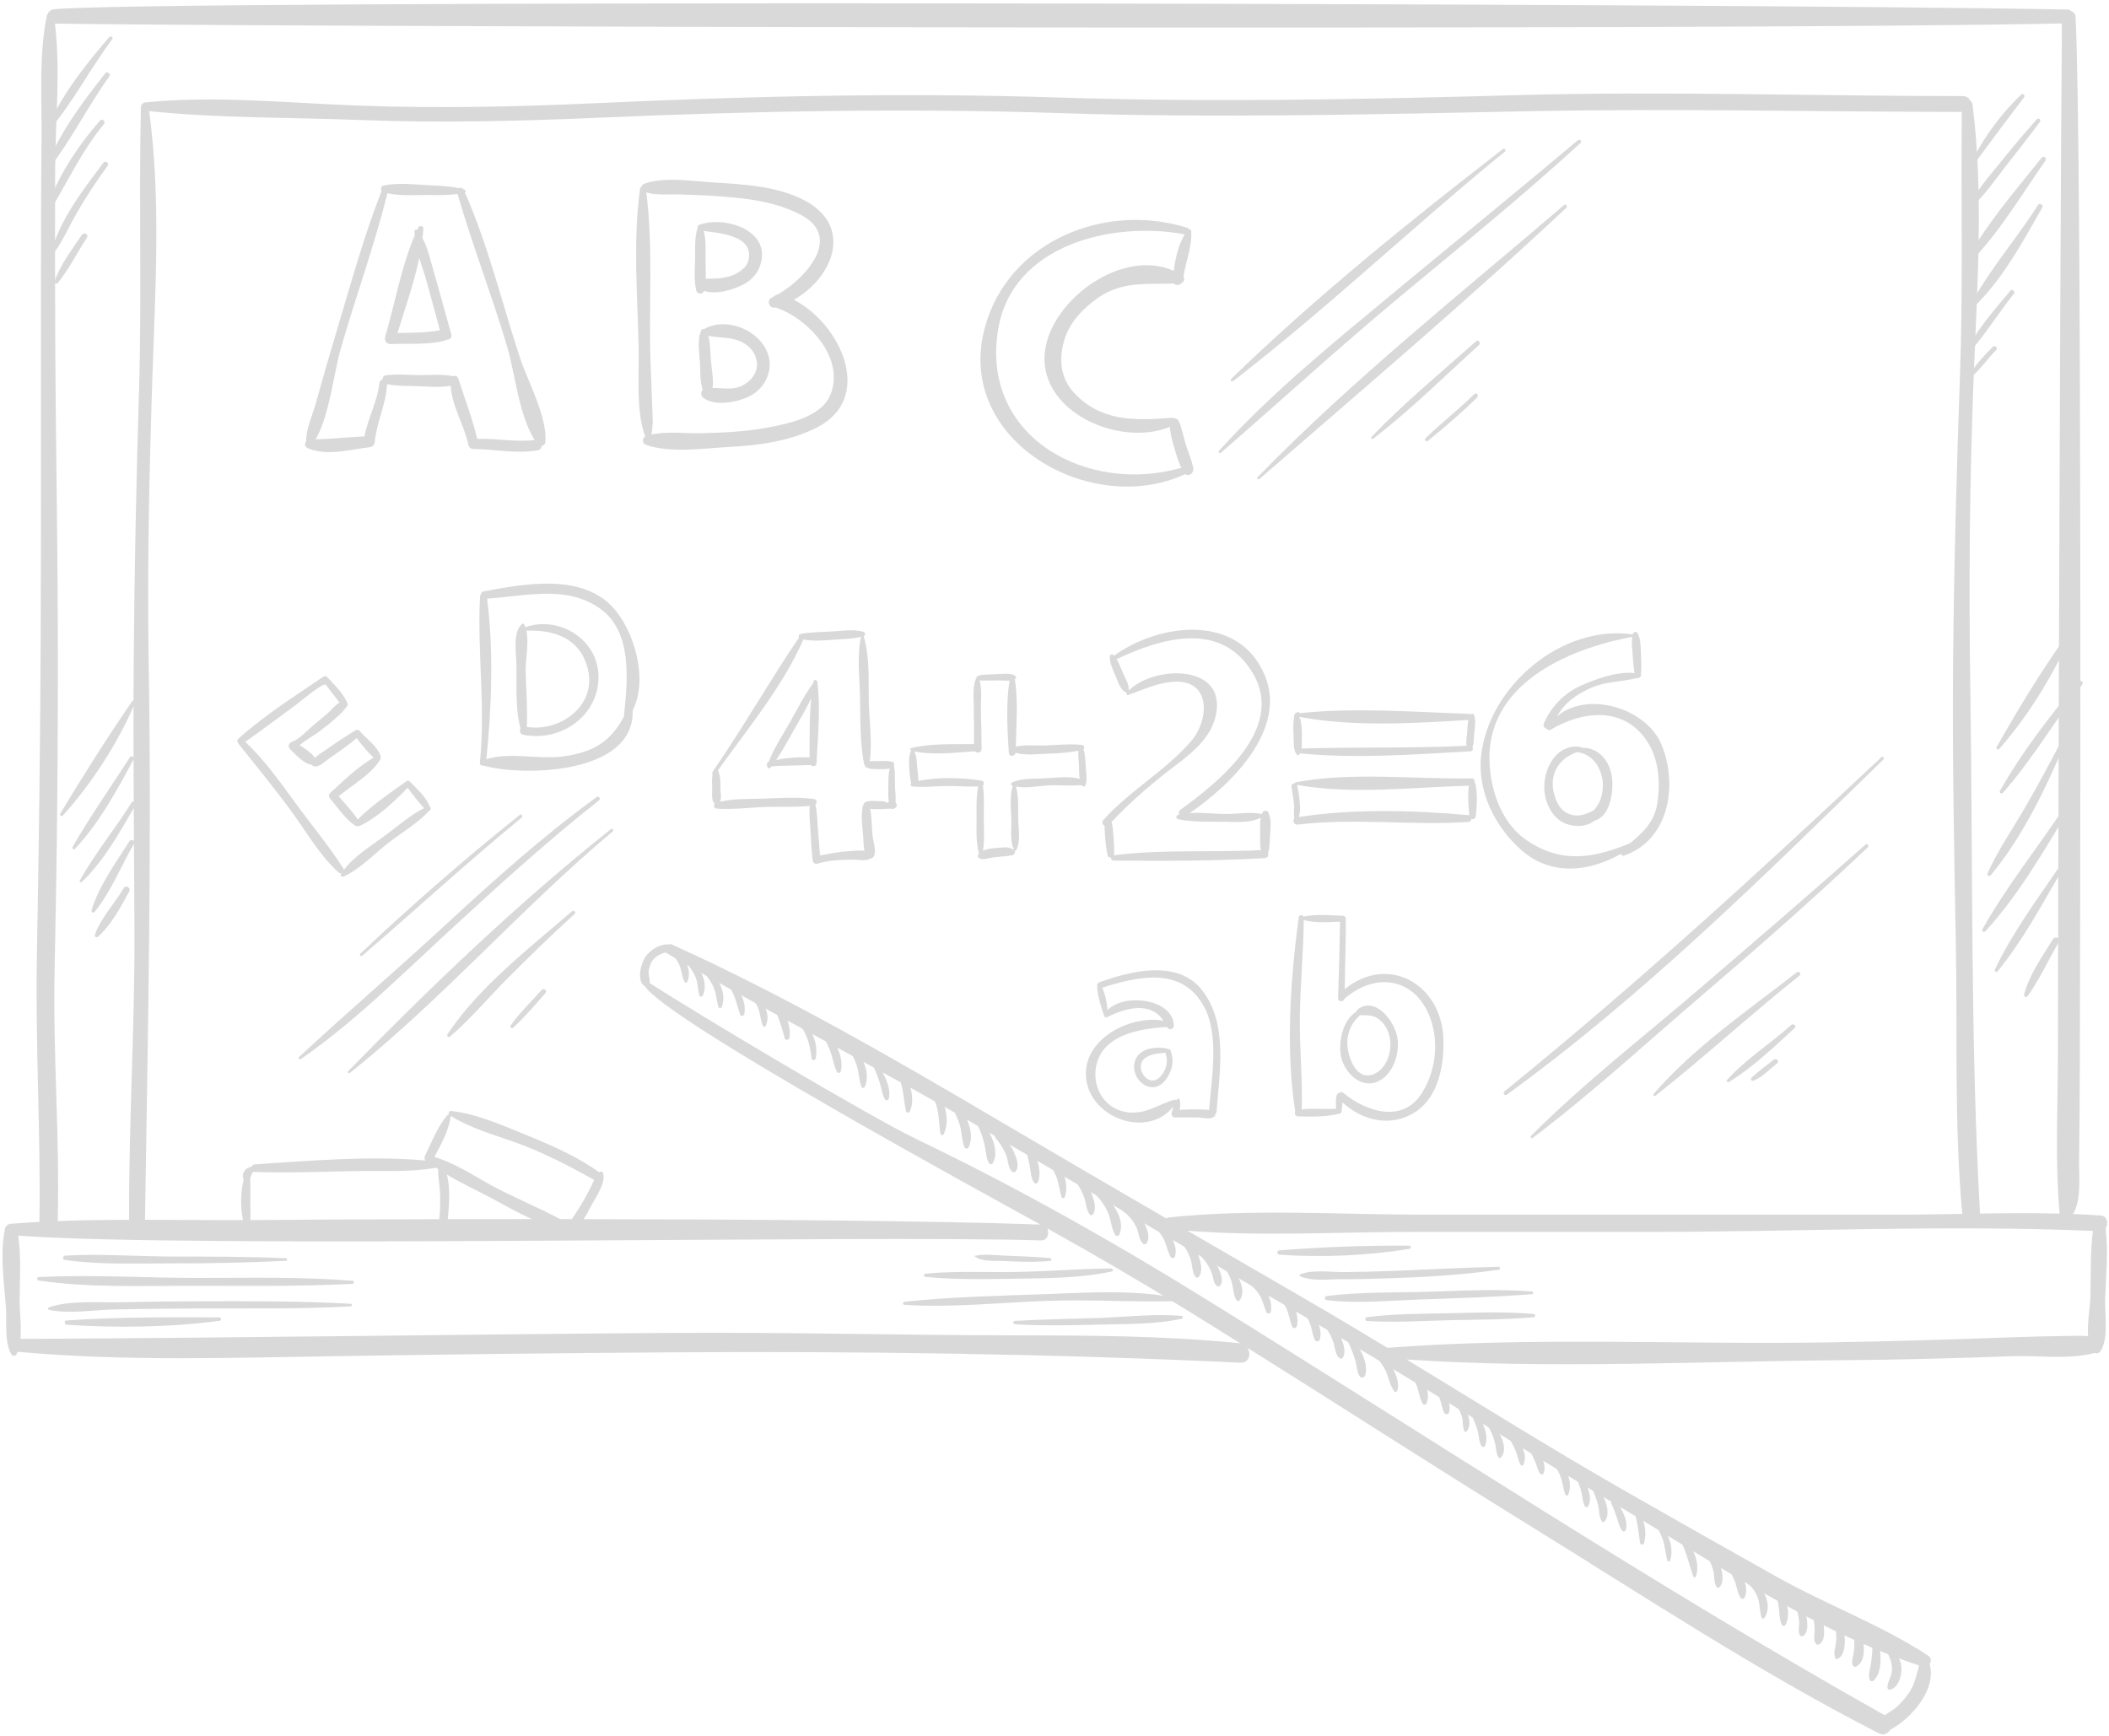 <?xml version="1.0" encoding="UTF-8" standalone="no"?><svg xmlns="http://www.w3.org/2000/svg" xmlns:xlink="http://www.w3.org/1999/xlink" fill="#000000" height="209.1" preserveAspectRatio="xMidYMid meet" version="1" viewBox="-0.3 -0.4 254.0 209.1" width="254" zoomAndPan="magnify"><g fill="#d9d9d9" id="change1_1"><path d="M253.294,147.548c0.361-0.527,0.211-1.486-0.553-1.541c-1.117-0.083-2.239-0.139-3.361-0.185 c1.028-1.808,0.688-4.454,0.715-6.42c0.059-3.897,0.076-7.794,0.091-11.691 c0.047-12.09,0.273-110.781-0.513-126.105c-0.019-0.327-0.227-0.536-0.483-0.632 c-0.128-0.133-0.302-0.224-0.547-0.228C206.687-0.062,15.326-0.411,6.183,0.725 c-0.374,0.047-0.612,0.27-0.726,0.535c-0.05,0.057-0.092,0.123-0.109,0.208C4.358,6.25,4.753,11.451,4.703,16.319 c-0.065,6.367-0.069,12.736-0.067,19.102c0.008,13.623,0.014,27.245-0.036,40.867 c-0.05,12.798-0.22,25.595-0.458,38.391c-0.199,10.709,0.469,21.396,0.309,32.092 c-1.096,0.06-2.19,0.128-3.284,0.217c-0.003,0-0.005,0.002-0.008,0.002c-0.356-0.031-0.762,0.188-0.846,0.57 c-0.657,3.036-0.104,6.572,0.107,9.63c0.112,1.605-0.204,4.056,0.623,5.497c0.128,0.226,0.495,0.3,0.639,0.041 c0.054-0.096,0.087-0.21,0.131-0.314c12.799,1.17,25.794,0.721,38.626,0.524c13.505-0.209,27.014-0.374,40.52-0.457 c22.706-0.144,45.426,0.179,68.108,1.247c1.1,0.052,1.34-1.089,0.856-1.799 c11.231,7.037,22.366,14.229,33.645,21.194c13.948,8.614,27.852,17.808,42.46,25.268 c0.539,0.274,1.06-0.014,1.343-0.46c2.523-1.355,5.586-4.812,4.725-7.914c0.207-0.31,0.218-0.741-0.174-1.001 c-5.598-3.681-12.301-6.167-18.177-9.462c-6.078-3.409-12.15-6.84-18.201-10.3 c-8.927-5.103-17.649-10.557-26.433-15.907c17.301,1.163,35.051,0.211,52.358,0.085 c6.841-0.051,13.659-0.227,20.486-0.485c3.17-0.122,6.911,0.445,10.021-0.397 c0.215,0.096,0.478,0.081,0.635-0.127c0.035-0.046,0.055-0.103,0.085-0.152c0.119-0.107,0.182-0.249,0.22-0.397 c0.684-1.586,0.266-4.194,0.316-5.743C253.323,153.353,253.636,150.35,253.294,147.548z M6.275,116.526 c0.291-13.479,0.427-26.955,0.392-40.438C6.633,63.696,6.39,51.306,6.347,38.915 C6.325,32.554,6.317,26.193,6.343,19.834c0.023-5.682,0.666-11.729-0.027-17.392 c19.28,0.351,200.547,0.876,241.71-0.016c-0.26,34.293-0.482,112.725-0.481,124.416 c0.001,6.21-0.35,12.499,0.189,18.672c-0.008,0.097,0.006,0.179,0.027,0.26c-3.194-0.086-6.396-0.055-9.598-0.005 c-1.168-20.941-0.845-42.142-1.163-63.117c-0.192-12.648-0.093-25.2,0.407-37.843 c0.423-10.764,1.211-21.866-0.138-32.588c-0.026-0.215-0.124-0.364-0.253-0.457 c-0.151-0.329-0.462-0.593-0.914-0.593c-17.883,0-35.708-0.608-53.602-0.115 c-18.471,0.513-36.856,0.89-55.333,0.288c-18.646-0.606-37.081-0.177-55.709,0.683 c-9.474,0.436-18.932,0.642-28.412,0.299c-8.553-0.31-17.357-1.252-25.893-0.387 c-0.189,0.019-0.31,0.135-0.374,0.276c-0.065,0.077-0.111,0.176-0.114,0.31 c-0.248,11.472,0.122,22.94-0.231,34.42c-0.333,10.818-0.549,21.607-0.63,32.43 c-0.081,10.808,0.046,21.617,0.09,32.426c0.046,11.538-0.697,23.059-0.647,34.593 c0,0.048,0.023,0.084,0.03,0.128c-2.879,0.007-5.756,0.037-8.626,0.15C6.919,136.638,6.057,126.578,6.275,116.526 z M77.357,118.394c0.006,0.004,0.013,0.004,0.019,0.006c2.785,4.222,41.242,25.16,47.628,28.694 c-12.804-0.469-35.127-0.626-55.018-0.655c0.44-0.618,0.786-1.407,1.039-1.846 c0.55-0.953,1.658-2.576,1.301-3.721c-0.051-0.163-0.263-0.216-0.395-0.123 c-0.022,0.016-0.036,0.033-0.057,0.046c-2.626-1.864-5.565-3.17-8.538-4.384 c-2.923-1.197-6.166-2.655-9.313-3.003c-0.23-0.023-0.368,0.245-0.25,0.419c-0.06,0.002-0.123,0.019-0.168,0.069 c-1.211,1.389-1.906,3.265-2.719,4.908c-0.107,0.216-0.059,0.422,0.056,0.575 c-6.646-0.613-13.987,0.034-20.542,0.463c-0.212,0.015-0.351,0.14-0.412,0.292 c-0.589,0.073-1.091,0.574-1.045,1.232c0.008,0.111,0.053,0.2,0.11,0.273 c-0.379,1.488-0.419,3.384-0.087,4.916c-3.932,0.013-7.88-0.033-11.826-0.041 c0.005-0.035,0.023-0.062,0.023-0.099c0.353-22.317,0.815-44.557,0.445-66.887 c-0.191-11.487,0.067-22.961,0.443-34.442c0.348-10.602,1.048-21.555-0.388-32.105 c8.411,0.877,17.024,0.746,25.472,1.073c9.518,0.37,19.014,0.141,28.526-0.271 c18.572-0.803,36.971-1.18,55.557-0.565c19.007,0.63,37.92,0.15,56.925-0.228 c17.291-0.345,34.543,0.081,51.829,0.087c-0.11,10.536,0.161,21.043-0.215,31.588 c-0.407,11.49-0.724,22.968-0.834,34.467c-0.107,11.5,0.128,23.021,0.337,34.522 c0.189,10.684-0.209,21.495,0.768,32.149c-2.603,0.046-5.204,0.096-7.796,0.096h-57.036 c-10.137,0-20.639-0.735-30.721,0.333c-0.119,0.014-0.221,0.062-0.31,0.122 c-6.762-3.928-13.519-7.867-20.258-11.843c-12.698-7.487-25.806-15.062-39.248-21.13 c-0.182-0.083-0.356-0.075-0.508-0.019c-1.034-0.082-2.165,0.695-2.714,1.478 C76.882,115.641,76.329,117.764,77.357,118.394z M53.509,141.064c1.842,1.099,3.837,2.013,5.693,3.016 c1.463,0.788,2.985,1.655,4.56,2.354c-3.525,0-6.933,0.004-10.137,0.009 C53.776,144.898,53.975,142.727,53.509,141.064z M58.922,142.39c-2.221-1.207-4.457-2.726-6.902-3.436 c0.806-1.551,1.754-3.193,1.955-4.92c0.003-0.019-0.008-0.031-0.011-0.047c2.624,1.676,5.93,2.462,8.827,3.589 c2.947,1.145,5.7,2.604,8.462,4.128c-0.008,0.019-0.015,0.035-0.023,0.056 c-0.334,0.797-0.756,1.555-1.175,2.311c-0.358,0.646-0.75,1.275-1.163,1.888c-0.125,0.185-0.243,0.33-0.328,0.479 c-0.472-0.001-0.944-0.003-1.413-0.003C64.473,144.992,61.601,143.846,58.922,142.39z M52.608,146.444 c-10.059,0.021-18.039,0.066-21.559,0.102c-0.398,0.003-0.795,0.003-1.191,0.007 c0.025-0.522,0.012-1.048-0.005-1.587c-0.037-1.13,0.067-2.266-0.037-3.388 c0.012-0.021,0.019-0.046,0.027-0.068h0.002c0.05-0.131,0.075-0.273,0.133-0.393 c0.061-0.134,0.144-0.267,0.24-0.393c0.048,0.019,0.098,0.032,0.161,0.036c4.148,0.13,8.307-0.042,12.455-0.113 c3.108-0.054,6.318,0.153,9.388-0.402c0.082,0.057,0.167,0.11,0.25,0.164c-0.038,0.812,0.136,1.675,0.199,2.475 c0.089,1.177,0.052,2.36-0.065,3.533C52.606,146.427,52.608,146.435,52.608,146.444z M149.009,161.389 c-9.172-0.93-18.539-0.946-27.75-0.957c-13.456-0.018-26.906-0.383-40.366-0.292 c-26.246,0.174-52.484,0.612-78.728,0.723c0.139-1.556-0.104-3.388-0.101-4.633 c0.011-2.519,0.212-5.269-0.181-7.803c21.207,1.56,102.346-0.1,123.221,0.574c0.75,0.025,0.998-0.876,0.727-1.445 c5.598,3.115,11.135,6.346,16.642,9.733c2.209,1.359,4.404,2.739,6.603,4.112 C149.051,161.399,149.032,161.392,149.009,161.389z M194.417,180.866c11.528,6.814,23.644,15.111,36.417,19.333 c-0.185,0.623-0.327,1.26-0.53,1.882c-0.405,1.246-1.304,2.33-2.261,3.194 c-0.276,0.249-0.866,0.565-1.35,0.924c-27.787-15.639-54.447-33.213-81.548-49.993 c-11.418-7.068-22.941-13.587-35.046-19.393c-5.818-2.793-26.796-15.327-32.154-18.81 c0.05-0.362-0.084-0.701-0.118-1.095c-0.042-0.473,0.095-0.934,0.302-1.351c0.248-0.505,0.723-0.867,1.226-1.083 c0.178-0.077,0.362-0.115,0.547-0.152c0.038,0.035,0.067,0.072,0.119,0.102 c12.837,7.435,26.101,14.118,38.899,21.64c12.825,7.536,25.665,15.02,38.532,22.484 C169.904,165.774,182.026,173.544,194.417,180.866z M251.461,155.903c-0.036,1.174-0.399,3.072-0.28,4.632 c-0.847-0.079-1.702-0.038-2.553-0.025c-2.171,0.029-4.342,0.081-6.513,0.159 c-7.479,0.271-14.949,0.505-22.438,0.62c-17.533,0.272-35.404-0.695-52.883,0.648 c-3.318-2.009-6.646-3.999-10.003-5.942c-4.695-2.72-9.389-5.44-14.08-8.162 c8.888,0.709,18.048,0.147,26.929,0.147h28.658c17.753,0,35.727-0.886,53.463-0.12 C251.423,150.498,251.54,153.28,251.461,155.903z" fill="inherit"/><path d="M62.336,42.726c-2.173-6.6-3.838-13.569-6.641-19.932c0.12-0.096,0.123-0.303-0.05-0.36 c-0.042-0.013-0.089-0.019-0.131-0.031c-0.126-0.194-0.374-0.226-0.565-0.139c-1.174-0.263-2.426-0.299-3.613-0.353 c-1.779-0.082-3.74-0.355-5.486,0.055c-0.264,0.061-0.328,0.422-0.189,0.63 c-2.17,5.509-3.738,11.31-5.446,16.975c-0.874,2.904-1.707,5.821-2.523,8.742 c-0.391,1.4-1.136,2.941-1.115,4.419c-0.203,0.248-0.216,0.661,0.131,0.818c2.293,1.037,5.179,0.19,7.564-0.095 c0.296-0.035,0.532-0.309,0.559-0.6c0.212-2.374,1.385-4.606,1.48-6.988c1.062,0.236,2.179,0.204,3.261,0.231 c1.414,0.035,2.987,0.211,4.414-0.03c0.105,2.397,1.652,4.807,2.13,7.126c0.051,0.253,0.283,0.481,0.553,0.483 c2.617,0.014,5.225,0.635,7.833,0.144c0.273-0.05,0.406-0.265,0.43-0.5c0.224-0.045,0.43-0.228,0.45-0.472 C65.64,49.831,63.247,45.493,62.336,42.726z M57.171,52.458c-0.572-2.447-1.518-4.877-2.272-7.259 c-0.102-0.318-0.403-0.392-0.634-0.282c-1.283-0.288-2.739-0.13-4.04-0.138 c-1.342-0.008-2.732-0.161-4.065,0.027c-0.27,0.038-0.403,0.275-0.403,0.514 c-0.181,0.047-0.343,0.189-0.369,0.427c-0.219,2.178-1.387,4.228-1.794,6.412 c-1.97,0.094-3.907,0.319-5.882,0.353c1.71-2.973,2.142-7.82,3.027-10.909c1.794-6.251,4.054-12.419,5.626-18.727 c1.358,0.312,2.837,0.218,4.213,0.215c1.373-0.001,2.839,0.058,4.225-0.125c1.792,6.168,4.132,12.185,5.97,18.358 c0.961,3.231,1.404,8.244,3.316,11.277C61.797,52.877,59.479,52.385,57.171,52.458z" fill="inherit"/><path d="M54.051,39.866c-0.721-2.554-1.404-5.116-2.143-7.664c-0.377-1.302-0.677-2.715-1.327-3.918 c0.043-0.388,0.089-0.775,0.109-1.16c0.019-0.337-0.487-0.402-0.619-0.127c-0.051,0.104-0.093,0.216-0.142,0.32 c-0.113-0.113-0.3-0.056-0.304,0.118c-0.007,0.181,0.007,0.361,0.016,0.541 c-1.628,3.815-2.388,8.205-3.539,12.154c-0.139,0.474,0.132,0.932,0.662,0.908 c2.166-0.094,4.39,0.139,6.506-0.415c0.082-0.022,0.149-0.061,0.212-0.103 C53.831,40.528,54.171,40.29,54.051,39.866z M50.19,30.689c0.292,0.948,0.638,1.889,0.892,2.797 c0.545,1.962,1.06,3.93,1.605,5.893c-1.69,0.315-3.396,0.291-5.108,0.333 C48.455,36.801,49.552,33.735,50.19,30.689z" fill="inherit"/><path d="M95.305,35.709c4.78-2.706,7.264-8.941,1.119-12.062c-3.187-1.618-7.168-1.856-10.669-2.059 c-2.471-0.143-6.149-0.75-8.512,0.162c-0.149,0.057-0.228,0.181-0.27,0.317c-0.089,0.046-0.165,0.118-0.181,0.242 c-0.868,6.216-0.324,12.812-0.178,19.077c0.078,3.349-0.35,7.765,0.791,10.774l0.001,0.002 c-0.366,0.217-0.376,0.858,0.062,1.011c2.948,1.044,7.06,0.418,10.129,0.255 c3.557-0.19,7.253-0.695,10.462-2.322C105.124,47.53,100.903,38.56,95.305,35.709z M99.743,47.07 c-1.075,2.776-5.154,3.572-7.684,4.045c-2.603,0.486-5.283,0.598-7.925,0.665 c-1.879,0.049-4.084-0.262-5.97,0.156c0.112-0.492,0.145-1.786,0.165-1.222c-0.091-2.526-0.192-5.051-0.281-7.578 c-0.234-6.717,0.352-13.695-0.511-20.364c1.196,0.385,2.71,0.212,3.912,0.245c2.612,0.073,5.209,0.184,7.805,0.502 c2.394,0.293,4.784,0.836,6.924,1.972c5.074,2.693,0.495,7.689-2.786,9.566c-0.19,0.023-0.341,0.119-0.461,0.246 c-0.076,0.038-0.153,0.075-0.228,0.11c-0.755,0.347-0.369,1.456,0.439,1.218c0.001,0,0.003-0.001,0.004-0.003 c0.028,0.015,0.047,0.035,0.078,0.046C96.993,37.968,101.456,42.64,99.743,47.07z" fill="inherit"/><path d="M83.912,26.68c-0.195,0.076-0.233,0.261-0.18,0.419c-0.019,0.03-0.048,0.046-0.059,0.083 c-0.327,1.11-0.246,2.287-0.257,3.435c-0.013,1.298-0.157,2.658,0.125,3.931c0.119,0.54,0.776,0.542,0.969,0.088 c1.471,0.516,3.703-0.191,4.922-0.884c1.171-0.666,1.914-1.82,2.029-3.15 C91.784,26.939,86.509,25.672,83.912,26.68z M89.886,30.769c-0.141,0.903-0.909,1.48-1.675,1.864 c-0.639,0.324-1.403,0.435-2.107,0.501c-0.482,0.046-0.952-0.013-1.406,0.054c0.021-0.685-0.014-1.377-0.019-2.058 c-0.012-1.226,0.08-2.515-0.215-3.711C86.489,27.692,90.328,27.971,89.886,30.769z" fill="inherit"/><path d="M84.668,39.145c-0.041,0.021-0.058,0.06-0.088,0.091c-0.161-0.059-0.352-0.012-0.435,0.177 c-0.499,1.103-0.221,2.673-0.148,3.842c0.065,1.042-0.013,2.284,0.337,3.299c-0.286,0.255-0.226,0.758,0.105,0.995 c1.444,1.031,4.144,0.497,5.616-0.268c1.259-0.65,2.192-1.972,2.328-3.386 C92.735,40.179,87.841,37.501,84.668,39.145z M89.294,45.933c-1.251,0.73-2.509,0.375-3.785,0.393 c0.173-1.05-0.106-2.265-0.192-3.277c-0.077-0.92-0.051-2.056-0.306-3.008 c1.448,0.322,2.9,0.092,4.264,0.88c0.941,0.545,1.579,1.471,1.597,2.568 C90.888,44.557,90.176,45.421,89.294,45.933z" fill="inherit"/><path d="M143.416,55.99c-0.186-0.997-0.634-1.969-0.93-2.939c-0.275-0.895-0.43-1.858-0.812-2.717 c-0.1-0.229-0.378-0.377-0.626-0.375c-0.065-0.028-0.141-0.048-0.232-0.04c-4.455,0.35-8.565,0.482-11.82-3.071 c-1.697-1.849-1.788-4.354-1.01-6.607c0.685-1.994,2.256-3.574,3.941-4.756 c2.899-2.034,5.843-1.622,9.136-1.736c0.237,0.26,0.725,0.234,0.96-0.071c0.295-0.115,0.4-0.543,0.205-0.787 c0.301-1.794,1.074-3.695,0.932-5.503c-0.011-0.137-0.131-0.174-0.241-0.151 c-0.035-0.087-0.104-0.16-0.217-0.195c-9.862-3.12-21.534,1.555-24.381,11.97 c-3.744,13.695,12.852,22.982,24.124,17.688C142.879,57.027,143.525,56.577,143.416,55.99z M119.888,39.41 c1.633-10.395,13.859-13.209,22.505-11.58c-0.774,1.211-1.136,2.902-1.332,4.391 c-5.876-2.607-13.644,2.763-15.253,8.422c-2.272,7.994,8.331,13.01,14.794,10.372 c0.034,0.85,0.287,1.683,0.521,2.497c0.231,0.808,0.471,1.664,0.845,2.432 C130.794,59.177,117.848,52.387,119.888,39.41z" fill="inherit"/><path d="M51.527,97.091c0.096-0.131,0.031-0.32-0.1-0.385c-0.434-1.173-1.54-2.101-2.376-2.982 c-0.099-0.103-0.29-0.109-0.401-0.029c-1.952,1.395-4.18,2.884-5.862,4.609 c-0.66-0.987-1.514-1.898-2.304-2.797c1.659-1.387,3.956-2.629,5.035-4.467c0.043-0.074,0.043-0.15,0.026-0.223 c0.01-0.06,0.01-0.123-0.014-0.189c-0.432-1.214-1.736-2.059-2.548-3.017c-0.115-0.138-0.351-0.129-0.49-0.041 c-1.158,0.726-2.318,1.471-3.429,2.269c-0.432,0.31-1.047,0.627-1.421,1.057 c-0.364-0.572-1.199-1.117-1.853-1.535c0.693-0.654,1.595-1.073,2.356-1.645 c0.73-0.546,1.432-1.118,2.109-1.727c0.084-0.075,0.818-0.693,1.122-1.209c0.155-0.092,0.261-0.284,0.176-0.474 c-0.565-1.244-1.551-2.214-2.486-3.188c-0.105-0.109-0.295-0.1-0.41-0.021 c-3.473,2.359-7.135,4.672-10.262,7.489c-0.142,0.127-0.137,0.296-0.064,0.433c0.014,0.049,0.04,0.098,0.077,0.144 c2.212,2.782,4.458,5.502,6.546,8.382c1.72,2.37,3.326,5.175,5.519,7.139c0.102,0.092,0.235,0.111,0.357,0.087 c-0.018,0.024-0.039,0.05-0.057,0.077c-0.136,0.221,0.142,0.408,0.337,0.318 c2.006-0.925,3.735-2.8,5.49-4.146c1.547-1.185,3.399-2.264,4.728-3.712 C51.435,97.278,51.516,97.197,51.527,97.091z M46.103,100.217c-1.639,1.215-3.714,2.471-4.976,4.141 c-0.008-0.035-0.019-0.072-0.042-0.108c-1.788-2.815-3.997-5.434-5.956-8.139 c-1.807-2.494-3.639-5.039-5.887-7.158c2.078-1.473,4.121-3.007,6.171-4.516 c0.321-0.235,3.268-2.722,3.532-2.356c0.53,0.733,1.111,1.415,1.647,2.142c-0.54,0.287-1.053,0.968-1.419,1.283 c-0.561,0.482-1.133,0.955-1.704,1.427c-0.875,0.721-1.593,1.637-2.695,2.056 c-0.296,0.111-0.406,0.566-0.181,0.795c0.607,0.614,1.78,1.917,2.733,1.935c0,0.021-0.006,0.039-0.005,0.06 c0.005,0.049,0.039,0.081,0.084,0.095c0.719,0.192,1.215-0.402,1.775-0.801c1.176-0.831,2.383-1.627,3.468-2.58 c0.623,0.828,1.307,1.648,2.038,2.371c-1.882,1.072-3.686,2.839-5.248,4.271c-0.211,0.193-0.118,0.501,0.041,0.682 c0.958,1.095,1.822,2.514,3.09,3.271c0.104,0.062,0.204,0.052,0.287,0.002c0.061,0.006,0.13,0,0.2-0.032 c2.091-0.987,4.11-2.883,5.74-4.577c0.617,0.837,1.272,1.694,1.981,2.45 C49.107,97.78,47.593,99.113,46.103,100.217z" fill="inherit"/><path d="M73.402,72.638c-3.823-3.998-10.68-2.701-15.459-1.806c-0.185,0.034-0.293,0.171-0.327,0.328 c-0.054,0.068-0.095,0.152-0.1,0.26c-0.364,6.684,0.689,13.307-0.023,20.034 c-0.031,0.309,0.266,0.428,0.494,0.349c0.028,0.016,0.043,0.042,0.078,0.051 c5.036,1.304,18.109,0.913,17.83-6.702C77.828,81.451,76.074,75.432,73.402,72.638z M67.567,90.704 c-2.988,0.409-6.408-0.555-9.29,0.335c0.638-6.235,0.881-13.126,0.089-19.341c4.594-0.278,9.511-1.68,13.586,1.192 c3.975,2.799,3.335,8.81,2.897,12.875c-0.003,0.035,0.016,0.054,0.021,0.083 C73.355,88.755,71.353,90.184,67.567,90.704z" fill="inherit"/><path d="M62.972,75.147c-0.047-0.12-0.088-0.247-0.151-0.35c-0.048-0.073-0.169-0.107-0.242-0.048 c-1.182,0.958-0.694,3.678-0.679,5.033c0.03,2.398-0.145,5.189,0.485,7.542c-0.152,0.27-0.066,0.702,0.336,0.78 c4.603,0.913,9.236-2.401,9.053-7.233C71.608,76.506,66.932,73.73,62.972,75.147z M63.147,87.154 c0.103-2.209-0.076-4.433-0.139-6.641c-0.037-1.259,0.414-3.499,0.091-4.952c3.429-0.123,6.488,0.931,7.401,4.628 C71.59,84.608,67.151,87.786,63.147,87.154z" fill="inherit"/><path d="M107.56,96.274c0.047-0.61-0.043-1.251-0.065-1.846c-0.034-0.869,0.026-1.752-0.128-2.609 c0.06-0.192,0.005-0.418-0.24-0.472c-0.565-0.123-1.156-0.091-1.73-0.079c-0.307,0.006-0.637-0.016-0.948,0.029 c0.322-2.264-0.036-4.673-0.107-6.945c-0.082-2.676,0.161-5.55-0.628-8.131c0.004,0,0.005,0,0.009-0.003 c0.227-0.073,0.218-0.444-0.009-0.512c-1.147-0.338-2.37-0.143-3.547-0.064 c-1.34,0.094-2.747,0.06-4.064,0.317c-0.217,0.043-0.256,0.269-0.176,0.435 c-3.514,5.176-6.624,10.652-10.163,15.816c-0.039,0.026-0.076,0.061-0.095,0.106 c-0.009,0.021-0.012,0.046-0.021,0.068c-0.049,0.071-0.095,0.145-0.144,0.217 c-0.059,0.084-0.033,0.164,0.016,0.227c-0.105,0.561-0.056,1.168-0.046,1.731c0.01,0.597-0.144,1.401,0.304,1.844 c-0.184,0.188-0.075,0.572,0.213,0.592c1.988,0.142,4.044-0.145,6.027-0.202c1.717-0.047,3.498,0.053,5.213-0.135 c-0.107,0.905,0.011,1.857,0.065,2.759c0.076,1.254,0.141,2.512,0.265,3.761 c0.031,0.287,0.283,0.551,0.592,0.447c1.287-0.418,2.837-0.459,4.184-0.49c0.679-0.016,1.546,0.233,2.157-0.103 c0.019-0.009,0.028-0.027,0.047-0.04c0.119,0.012,0.233-0.026,0.322-0.142c0.479-0.618,0.011-1.801-0.067-2.523 c-0.117-1.094-0.098-2.226-0.285-3.312c0.525,0.082,1.11,0.032,1.601,0.034c0.04,0,0.069-0.015,0.103-0.021 c0.265-0.003,0.526-0.011,0.79-0.028c0.11,0.079,0.273,0.062,0.376-0.032 C107.745,96.912,107.799,96.457,107.56,96.274z M103.934,96.194c-0.111,0.043-0.174,0.153-0.195,0.27 c-0.065,0.064-0.117,0.143-0.139,0.252c-0.232,1.191-0.044,2.499,0.064,3.697c0.038,0.427,0.018,1.109,0.151,1.671 c-0.618-0.111-1.352,0.015-1.913,0.043c-1.176,0.061-2.301,0.3-3.446,0.505c-0.072-1.06-0.169-2.12-0.25-3.18 c-0.078-0.969-0.073-1.991-0.311-2.938c0.224-0.2,0.251-0.614-0.126-0.668c-2.135-0.308-4.393-0.089-6.545-0.043 c-1.577,0.033-3.258-0.005-4.808,0.37c0.192-0.419,0.069-0.932,0.058-1.434 c-0.016-0.773,0.03-1.644-0.31-2.354c3.567-5.002,7.831-10.126,10.292-15.76 c1.242,0.24,2.58,0.101,3.826,0.012c1.032-0.073,2.107-0.077,3.114-0.338 c-0.476,2.212-0.201,4.532-0.128,6.784c0.086,2.794-0.06,5.811,0.511,8.553c0.013,0.056,0.05,0.083,0.081,0.118 c0.002,0.095,0.034,0.19,0.127,0.245c0.435,0.265,0.988,0.231,1.483,0.242c0.453,0.011,0.925,0.013,1.375-0.081 c-0.154,0.631-0.149,1.288-0.154,1.951c-0.004,0.674-0.056,1.431,0.058,2.126c-0.099,0.012-0.194,0.026-0.29,0.046 c-0.074-0.097-0.19-0.165-0.348-0.165C105.436,96.117,104.572,95.953,103.934,96.194z" fill="inherit"/><path d="M98.053,91.125c0.177-3.052,0.467-6.344,0.092-9.358c0.002-0.001,0.003-0.004,0.003-0.008 c0.022-0.077-0.019-0.136-0.079-0.173c-0.005-0.005-0.012-0.009-0.017-0.015c-0.003-0.002-0.004-0.002-0.007-0.005 c-0.123-0.1-0.322-0.098-0.361,0.104c-0.013,0.061-0.019,0.129-0.031,0.191 c-1.018,1.371-1.803,2.908-2.629,4.398c-0.922,1.663-2.046,3.307-2.745,5.086 c-0.154,0.05-0.27,0.246-0.204,0.404c0.007,0.025,0.013,0.053,0.019,0.083c-0.058,0.219,0.248,0.406,0.4,0.221 c0.033-0.039,0.06-0.082,0.091-0.124c0.269-0.122,3.557-0.122,4.748-0.188c0.231,0.225,0.675,0.196,0.696-0.208 c0.002-0.032,0.003-0.066,0.006-0.1C98.08,91.334,98.085,91.224,98.053,91.125z M93.162,91.144 c0.961-1.385,1.744-2.933,2.583-4.376c0.583-1.002,1.164-2.016,1.653-3.068c-0.234,2.353-0.177,4.815-0.198,7.148 C95.879,90.75,94.475,90.866,93.162,91.144z" fill="inherit"/><path d="M130.463,91.946c-0.051-0.69-0.053-1.438-0.269-2.103c0.175-0.163,0.077-0.488-0.196-0.518 c-1.443-0.153-2.891,0.003-4.334,0.06c-1.145,0.044-2.474-0.123-3.619,0.135c0.047-2.67,0.286-5.512-0.121-8.132 c0.042-0.024,0.087-0.049,0.122-0.08c0.051-0.048,0.058-0.159,0.015-0.212c-0.445-0.53-1.645-0.299-2.264-0.296 c-0.594,0.005-1.182,0.043-1.772,0.088c-0.209,0.013-0.377,0.036-0.508,0.158c-0.008-0.016-0.011-0.032-0.019-0.048 c-0.013-0.029-0.058-0.038-0.076-0.01c-0.654,1.092-0.447,2.555-0.439,3.792 c0.01,1.478,0.034,2.956,0.019,4.434c-2.474,0.05-5.176-0.106-7.554,0.493c-0.167,0.042-0.144,0.277,0.006,0.32 c-0.284,0.483-0.284,1.02-0.263,1.578c0.03,0.771,0.06,1.56,0.248,2.312c0,0.002,0.003,0.006,0.005,0.009 c-0.114,0.134-0.087,0.384,0.12,0.402c1.39,0.127,2.806-0.045,4.202-0.057c1.244-0.01,2.503,0.11,3.747,0.053 c-0.254,1.272-0.199,2.608-0.201,3.901c-0.002,1.37-0.08,2.868,0.296,4.202 c-0.045,0.057-0.093,0.11-0.12,0.178c-0.048,0.114,0.004,0.259,0.104,0.326 c0.474,0.328,0.992,0.06,1.526-0.029c0.825-0.138,1.672-0.141,2.489-0.292c0.165-0.029,0.274-0.191,0.321-0.338 c0.034-0.1,0.021-0.201-0.061-0.269c0.055,0.069,0.174,0.09,0.221,0.001c0.567-1.088,0.273-2.462,0.248-3.661 c-0.027-1.307,0.09-2.748-0.29-4.01c1.227,0.249,2.698-0.069,3.89-0.134c1.315-0.07,2.678,0.091,3.983-0.043 c0.133,0.211,0.477,0.242,0.549-0.05C130.637,93.41,130.514,92.66,130.463,91.946z M125.439,93.351 c-1.238,0.066-2.702-0.044-3.845,0.492c-0.159,0.074-0.162,0.315,0.011,0.377 c0.026,0.008,0.053,0.011,0.077,0.019c-0.428,1.309-0.211,2.838-0.177,4.201 c0.028,1.164-0.201,2.487,0.338,3.538c-0.568-0.359-0.92-0.338-1.558-0.291c-0.553,0.042-1.548,0.074-2.205,0.382 c0.213-1.222,0.115-2.532,0.102-3.758c-0.016-1.352,0.095-2.743-0.107-4.084c0.202-0.162,0.157-0.545-0.149-0.596 c-2.261-0.38-5.248-0.472-7.61,0.034c-0.031-0.606-0.111-1.21-0.162-1.816c-0.053-0.606-0.055-1.211-0.343-1.748 c2.299,0.473,4.942,0.146,7.295-0.015c0.236,0.279,0.808,0.2,0.811-0.266v-0.022 c0.019-0.074,0.019-0.154-0.004-0.234c0.003-1.418-0.039-2.836-0.077-4.254c-0.033-1.18,0.17-2.603-0.148-3.779 c0.16,0.051,0.34,0.042,0.529,0.042c0.596-0.002,1.19-0.002,1.786-0.019c0.343-0.01,0.836,0.051,1.278,0.018 c-0.438,2.799-0.26,5.912-0.081,8.706c0.032,0.519,0.731,0.435,0.819-0.013c1.171,0.355,2.582,0.151,3.768,0.117 c1.266-0.035,2.547-0.115,3.792-0.359c-0.051,0.535,0.032,1.083,0.059,1.623c0.029,0.56,0.014,1.175,0.089,1.753 C128.375,93.051,126.782,93.276,125.439,93.351z" fill="inherit"/><path d="M152.439,97.439c-0.14-0.273-0.562-0.224-0.69,0.025c-0.031,0.06-0.042,0.127-0.066,0.19 c-0.012-0.004-0.019-0.016-0.033-0.019c-1.395-0.281-2.877,0.015-4.303,0.008 c-1.425-0.006-2.924-0.212-4.367-0.115c4.894-3.316,11.755-9.979,9.066-16.535 c-3.078-7.517-12.623-6.422-18.171-2.416c-0.013-0.016-0.021-0.034-0.035-0.049 c-0.143-0.158-0.495-0.125-0.492,0.141c0.008,0.842,0.405,1.633,0.723,2.397c0.266,0.645,0.554,1.607,1.219,1.934 c0.045,0.022,0.092,0.025,0.139,0.019c-0.005,0.01-0.013,0.018-0.021,0.025 c-0.092,0.112-0.003,0.319,0.158,0.265c1.704-0.592,3.233-1.337,5.051-1.557c5.048-0.613,4.751,4.535,2.554,7.097 c-3.106,3.614-7.443,5.975-10.626,9.562c-0.201,0.226-0.044,0.521,0.184,0.645 c-0.016,0.46,0.049,0.94,0.076,1.37c0.05,0.741,0.134,1.468,0.292,2.19c0.052,0.233,0.237,0.301,0.418,0.261 c-0.044,0.173,0.047,0.373,0.292,0.374c6.057,0.049,12.177,0.057,18.225-0.294c0.384-0.024,0.495-0.384,0.391-0.664 c0.216-0.611,0.19-1.301,0.231-1.949C152.712,99.403,152.875,98.303,152.439,97.439z M133.843,102.622 c0.023-0.051,0.042-0.105,0.043-0.169c0.01-0.72-0.038-1.426-0.088-2.144c-0.038-0.548-0.06-1.155-0.236-1.688 c2.452-2.649,5.107-4.848,7.97-7.027c2.16-1.639,4.306-3.517,4.689-6.34c0.788-5.786-7.748-5.414-10.585-2.465 c0.098-0.689-0.372-1.427-0.651-2.038c-0.261-0.571-0.474-1.213-0.809-1.759 c5.479-2.584,12.656-4.69,16.436,1.741c3.942,6.703-4.33,13.193-8.742,16.398 c-0.215,0.156-0.238,0.393-0.159,0.583c-0.037,0.009-0.073,0.012-0.107,0.021 c-0.31,0.079-0.304,0.484,0.011,0.549c1.844,0.372,3.866,0.257,5.748,0.299c1.371,0.03,2.931,0.136,4.177-0.494 c-0.115,0.573-0.066,1.19-0.065,1.772c0.003,0.661-0.065,1.446,0.087,2.13 C145.684,102.299,139.667,101.859,133.843,102.622z" fill="inherit"/><path d="M177.242,85.737c-0.064-0.198-0.273-0.199-0.407-0.092c-0.046-0.034-0.1-0.059-0.166-0.061 c-6.592-0.231-13.842-0.788-20.41-0.085c-0.074-0.106-0.222-0.156-0.352-0.107 c-0.257,0.098-0.336,0.285-0.362,0.55c-0.006,0.061,0.002,0.114,0.021,0.161 c-0.028,0.046-0.052,0.102-0.06,0.174c-0.087,0.741-0.026,1.49-0.008,2.234 c0.016,0.594-0.03,1.49,0.369,1.963c0.092,0.105,0.24,0.089,0.324-0.012c0.029-0.037,0.039-0.084,0.062-0.123 c6.756,0.666,13.778,0.132,20.546-0.248c0.293-0.019,0.352-0.322,0.232-0.517c0.19-0.384,0.161-0.898,0.186-1.313 C177.264,87.452,177.501,86.511,177.242,85.737z M176.4,87.875c-0.039,0.432-0.178,1.065-0.06,1.548 c-6.635,0.321-13.258,0.134-19.886,0.33c0.059-0.411,0.031-0.864,0.036-1.23 c0.012-0.727,0.006-1.515-0.158-2.225c-0.021-0.086-0.068-0.157-0.128-0.214c0.005-0.016,0.013-0.025,0.016-0.043 c0.005-0.03,0.016-0.059,0.021-0.088c6.442,1.208,13.8,0.772,20.307,0.36 C176.434,86.822,176.443,87.393,176.4,87.875z" fill="inherit"/><path d="M177.376,93.935c-0.013-0.053-0.054-0.087-0.086-0.125c0.036-0.227-0.075-0.457-0.369-0.454 c-6.867,0.101-14.425-0.796-21.174,0.465c-0.065,0.013-0.097,0.069-0.104,0.127c-0.006,0-0.006-0.001-0.011-0.001 c-0.058-0.003-0.101-0.01-0.153,0.013c-0.008,0.005-0.016,0.007-0.023,0.012 c-0.143,0.06-0.237,0.216-0.211,0.373c0.104,0.622,0.184,1.249,0.273,1.875c0.027,0.191,0.041,0.396,0.054,0.602 c-0.042,0.451-0.083,0.914,0.019,1.346c-0.257,0.256-0.061,0.81,0.4,0.755 c6.86-0.828,13.707,0.129,20.573-0.321c0.213-0.015,0.332-0.184,0.355-0.365c0.215,0.084,0.491-0.027,0.524-0.345 C177.564,96.655,177.672,95.144,177.376,93.935z M156.154,98.003c0.023-0.122,0.036-0.246,0.044-0.371 c0.129-0.398,0.06-0.857,0.042-1.272c-0.034-0.72-0.139-1.413-0.301-2.116c-0.008-0.035-0.021-0.071-0.04-0.105 c6.594,1.188,14.01,0.271,20.707,0.096c-0.149,1.135-0.064,2.456,0.059,3.565 c-0.025-0.007-0.043-0.019-0.07-0.019C170.02,97.193,162.698,96.983,156.154,98.003z" fill="inherit"/><path d="M199.81,89.292c-1.817-4.399-8.901-6.555-12.611-3.397c0.951-1.664,2.45-2.751,4.317-3.527 c1.72-0.714,3.565-0.64,5.305-1.102c0.138,0.046,0.297-0.003,0.397-0.12c0.118-0.065,0.174-0.226,0.102-0.323 c0.112-0.853,0.036-1.732,0.003-2.587c-0.033-0.784-0.021-1.665-0.388-2.368 c-0.141-0.265-0.49-0.157-0.575,0.081c-0.007,0.021-0.007,0.044-0.014,0.065 c-8.574-1.242-17.357,6.256-18.267,14.627c-0.465,4.279,1.687,8.555,4.809,11.316 c3.633,3.219,8.206,2.635,12.024,0.495c0.068,0.15,0.218,0.262,0.402,0.197 C200.781,100.736,201.785,94.074,199.81,89.292z M199.271,96.515c-0.359,2.104-1.739,3.397-3.245,4.644 c-4.265,1.751-8.136,2.535-12.361-0.285c-2.982-1.99-4.314-5.634-4.552-9.059 c-0.682-9.765,9.407-14.066,17.173-15.516c-0.125,0.668-0.008,1.403,0.037,2.068 c0.052,0.76,0.095,1.544,0.236,2.296c-2.132-0.2-4.606,0.685-6.463,1.522 c-2.063,0.932-3.56,2.501-4.455,4.551c-0.147,0.338,0.1,0.591,0.391,0.648 c0.052,0.133,0.23,0.221,0.367,0.137c3.999-2.394,9.096-2.889,11.835,1.624 C199.54,91.298,199.679,94.112,199.271,96.515z" fill="inherit"/><path d="M193.84,93.233c-0.265-2.087-1.727-3.673-3.688-3.568c-0.036-0.058-0.089-0.104-0.162-0.113 c-3.205-0.407-4.797,3.4-4.175,6.05c0.319,1.356,1.126,2.702,2.491,3.218c1.22,0.464,2.547,0.333,3.466-0.393 C193.678,97.919,194.042,94.823,193.84,93.233z M188.312,97.466c-0.804-0.453-1.201-1.366-1.434-2.21 c-0.66-2.397,0.591-4.359,2.767-5.069c1.701,0.222,2.728,1.56,3.03,3.222c0.15,0.822,0.043,1.675-0.211,2.463 c-0.162,0.505-0.473,0.903-0.779,1.3C190.625,97.757,189.496,98.134,188.312,97.466z" fill="inherit"/><path d="M146.225,133.483c0.333-4.75,1.408-10.503-1.719-14.579c-2.918-3.803-8.628-2.36-12.368-1.002 c-0.066,0.024-0.11,0.066-0.144,0.116c-0.092,0.019-0.168,0.092-0.167,0.206c0.036,1.288,0.447,2.537,0.856,3.751 c0.053,0.156,0.212,0.21,0.353,0.139c2.351-1.172,5.208-1.899,6.791,0.421c-4.232-0.748-10.128,2.487-9.266,7.314 c0.815,4.573,7.436,6.844,10.448,3.031c-0.06,0.239-0.106,0.484-0.188,0.724 c-0.081,0.24,0.065,0.596,0.361,0.59c0.922-0.019,1.844-0.014,2.766,0.002c0.66,0.012,1.467,0.31,2.017-0.126 c0.078-0.062,0.102-0.16,0.087-0.255C146.147,133.742,146.215,133.634,146.225,133.483z M144.205,133.234 c-0.815-0.046-1.619-0.004-2.429,0.055c0.078-0.415,0.111-0.839-0.006-1.25c-0.037-0.135-0.191-0.142-0.282-0.065 c-0.058,0.051-0.089,0.112-0.135,0.168c-0.052-0.067-0.133-0.107-0.224-0.081c-1.91,0.54-3.287,1.699-5.424,1.53 c-2.823-0.222-4.484-2.869-4.005-5.497c0.707-3.884,5.274-4.6,8.556-4.799c0,0.004,0.006,0.008,0.006,0.013 c0.201,0.453,0.827,0.264,0.811-0.208c-0.115-3.208-5.989-3.933-7.979-1.837c-0.09-0.933-0.266-1.852-0.643-2.705 c4.306-1.357,9.557-2.591,12.225,2.231c1.927,3.481,0.921,8.714,0.644,12.508 C144.967,133.227,144.568,133.254,144.205,133.234z" fill="inherit"/><path d="M140.684,126.145c-0.067-0.177-0.226-0.229-0.369-0.202c-0.11-0.042-0.221-0.088-0.356-0.107 c-0.256-0.039-0.502-0.053-0.761-0.047c-0.399,0.004-0.798,0.057-1.183,0.158 c-0.545,0.144-1.06,0.462-1.378,0.933c-0.554,0.818-0.427,1.874,0.115,2.664 c0.51,0.747,1.475,1.244,2.365,0.891c0.526-0.209,0.925-0.649,1.211-1.125 C140.943,128.294,141.103,127.269,140.684,126.145z M139.66,129.029c-0.235,0.321-0.579,0.641-0.987,0.706 c-0.579,0.093-1.068-0.32-1.359-0.82c-0.296-0.51-0.319-1.171,0.05-1.638 c0.27-0.339,0.706-0.526,1.108-0.647c0.267-0.081,0.544-0.121,0.819-0.152c0.176-0.019,0.351-0.028,0.526-0.048 c0.073-0.009,0.157-0.025,0.238-0.042C140.394,127.337,140.251,128.218,139.66,129.029z" fill="inherit"/><path d="M161.657,118.745c0.019-2.848,0.154-5.691,0.129-8.54c-0.002-0.143-0.16-0.293-0.302-0.299 c-1.544-0.062-3.271-0.238-4.798,0.099c-0.103-0.27-0.523-0.235-0.569,0.1 c-1.008,7.364-1.59,15.996-0.423,23.395c-0.115,0.219-0.007,0.549,0.301,0.56 c1.647,0.059,3.449,0.076,5.053-0.331c0.146-0.037,0.22-0.169,0.229-0.31c0.022-0.322,0.089-0.694,0.096-1.051 c2.451,2.278,5.953,3.062,8.883,1.097c2.699-1.81,3.357-5.606,3.288-8.6 C173.383,118.114,166.865,114.472,161.657,118.745z M170.861,131.388c-2.333,3.537-6.711,2.074-9.367-0.154 c-0.19-0.159-0.405-0.093-0.545,0.058c-0.083-0.019-0.168,0.007-0.21,0.102c-0.221,0.522-0.147,1.154-0.111,1.741 c-1.369,0.102-2.79-0.092-4.146,0.091c0.097-3.733-0.28-7.479-0.233-11.22 c0.05-3.865,0.44-7.717,0.473-11.581c1.382,0.356,2.935,0.255,4.368,0.188 c-0.051,3.073-0.124,6.143-0.24,9.215c-0.019,0.479,0.697,0.477,0.784,0.043c0.008-0.004,0.016-0.005,0.023-0.012 c4.473-3.787,9.578-1.882,10.703,3.835C172.87,126.294,172.311,129.186,170.861,131.388z" fill="inherit"/><path d="M168.01,124.672c-0.273-1.945-2.543-5.097-4.765-3.529c-0.11,0.076-0.151,0.182-0.165,0.286 c-1.597,0.981-2.136,3.344-1.927,5.125c0.221,1.886,2.167,4.134,4.256,3.399 C167.399,129.251,168.286,126.622,168.01,124.672z M165.241,128.936c-2.298,1.067-3.405-2.421-3.271-4.046 c0.098-1.205,0.647-2.275,1.544-3.016c0.932,0.038,1.569-0.089,2.363,0.577c0.797,0.674,1.187,1.605,1.268,2.612 C167.262,126.523,166.633,128.29,165.241,128.936z" fill="inherit"/><path d="M80.305,113.742c-0.149-0.018-0.267,0.188-0.153,0.299c0.551,0.54,1.02,1.03,1.345,1.738 c0.302,0.667,0.307,1.424,0.644,2.076c0.081,0.156,0.273,0.112,0.341-0.026 C83.166,116.415,81.909,113.922,80.305,113.742z" fill="inherit"/><path d="M82.56,115.237c-0.146-0.047-0.314,0.097-0.209,0.246c0.428,0.613,0.872,1.168,1.145,1.875 c0.261,0.676,0.23,1.42,0.423,2.111c0.062,0.231,0.338,0.216,0.434,0.021 C85.037,118.065,84.058,115.722,82.56,115.237z" fill="inherit"/><path d="M84.564,116.312c-0.179-0.069-0.315,0.165-0.198,0.3c0.606,0.706,1.112,1.38,1.412,2.269 c0.22,0.653,0.234,1.352,0.453,2.002c0.062,0.189,0.339,0.15,0.401-0.012 C87.278,119.246,86.162,116.935,84.564,116.312z" fill="inherit"/><path d="M87.495,117.56c-0.229-0.188-0.543,0.162-0.346,0.378c1.029,1.141,1.218,2.504,1.702,3.891 c0.097,0.273,0.455,0.121,0.495-0.1C89.624,120.151,88.668,118.536,87.495,117.56z" fill="inherit"/><path d="M89.973,118.764c-0.272-0.176-0.552,0.178-0.309,0.397c0.501,0.451,0.913,0.985,1.225,1.583 c0.395,0.766,0.356,1.647,0.688,2.426c0.05,0.119,0.257,0.142,0.32,0.019 C92.719,121.572,91.271,119.609,89.973,118.764z" fill="inherit"/><path d="M92.932,120.027c-0.227-0.235-0.597,0.123-0.415,0.38c0.94,1.322,1.243,2.747,1.705,4.262 c0.089,0.298,0.526,0.181,0.561-0.085C95.016,122.861,94.091,121.227,92.932,120.027z" fill="inherit"/><path d="M95.631,121.92c-0.218-0.161-0.455,0.127-0.268,0.315c1.362,1.364,1.879,2.963,2.077,4.841 c0.032,0.312,0.476,0.241,0.517-0.033C98.283,124.951,97.289,123.143,95.631,121.92z" fill="inherit"/><path d="M98.994,123.561c-0.199-0.183-0.58-0.006-0.431,0.276c0.412,0.778,0.81,1.535,1.129,2.358 c0.312,0.809,0.397,1.71,0.797,2.482c0.117,0.228,0.421,0.189,0.479-0.06 C101.374,126.934,100.217,124.68,98.994,123.561z" fill="inherit"/><path d="M102.043,125.08c-0.273-0.275-0.69,0.102-0.446,0.405c0.603,0.757,0.984,1.568,1.296,2.482 c0.28,0.827,0.244,1.728,0.56,2.538c0.073,0.189,0.33,0.146,0.403-0.014 C104.682,128.675,103.285,126.338,102.043,125.08z" fill="inherit"/><path d="M105.258,127.51c-0.162-0.264-0.634-0.045-0.498,0.244c0.419,0.879,0.781,1.788,1.028,2.731 c0.142,0.536,0.211,1.074,0.504,1.547c0.093,0.151,0.38,0.123,0.43-0.052 C107.133,130.538,105.986,128.68,105.258,127.51z" fill="inherit"/><path d="M108.082,128.265c-0.224-0.281-0.665,0.094-0.484,0.387c0.921,1.495,0.871,3.088,1.203,4.745 c0.053,0.262,0.411,0.274,0.503,0.035C109.991,131.651,109.21,129.67,108.082,128.265z" fill="inherit"/><path d="M110.905,129.447c-0.167-0.104-0.377,0.092-0.246,0.256c0.62,0.776,1.19,1.565,1.603,2.474 c0.587,1.284,0.473,2.602,0.702,3.957c0.036,0.22,0.335,0.234,0.419,0.04 C114.401,133.803,112.957,130.77,110.905,129.447z" fill="inherit"/><path d="M114.401,131.922c-0.252-0.251-0.69,0.114-0.48,0.405c0.592,0.821,1.033,1.722,1.347,2.686 c0.288,0.891,0.23,1.875,0.576,2.736c0.092,0.225,0.417,0.258,0.524,0.026 C117.272,135.824,115.745,133.273,114.401,131.922z" fill="inherit"/><path d="M117.53,134.079c-0.208-0.244-0.676,0.012-0.497,0.304c0.649,1.068,1.097,2.272,1.325,3.5 c0.12,0.649,0.12,1.293,0.487,1.853c0.083,0.13,0.323,0.127,0.403-0.005 C120.272,137.993,118.643,135.379,117.53,134.079z" fill="inherit"/><path d="M121.817,138.371c-0.393-0.894-1.016-1.583-1.768-2.197c-0.304-0.248-0.69,0.242-0.435,0.519 c0.54,0.584,0.911,1.248,1.24,1.966c0.289,0.635,0.203,1.538,0.714,2.037c0.143,0.142,0.355,0.126,0.477-0.038 C122.514,140.018,122.103,139.023,121.817,138.371z" fill="inherit"/><path d="M124.439,137.916c-0.165-0.049-0.315,0.093-0.296,0.231c-0.123-0.266-0.246-0.522-0.361-0.75 c-0.229-0.443-0.848-0.119-0.682,0.33c0.289,0.778,0.479,1.585,0.629,2.399c0.119,0.663,0.131,1.302,0.484,1.881 c0.099,0.162,0.388,0.191,0.472-0.004c0.497-1.149,0.011-2.643-0.534-3.836c0.011,0.041,0.03,0.082,0.076,0.115 c0.84,0.626,1.603,1.256,2.214,2.115c0.71,0.996,0.787,2.241,1.109,3.382c0.047,0.171,0.335,0.175,0.389,0.007 C128.729,141.307,126.788,138.616,124.439,137.916z" fill="inherit"/><path d="M130.918,142.839c-0.46-0.984-1.274-1.894-2.219-2.429c-0.207-0.116-0.461,0.11-0.297,0.315 c0.769,0.971,1.418,1.898,1.861,3.065c0.258,0.681,0.225,1.485,0.672,2.071c0.121,0.159,0.332,0.117,0.425-0.04 C131.876,144.952,131.308,143.675,130.918,142.839z" fill="inherit"/><path d="M132.154,143.064c-0.294-0.229-0.726,0.221-0.451,0.484c0.606,0.588,1.065,1.277,1.418,2.044 c0.403,0.877,0.396,1.947,0.899,2.763c0.111,0.181,0.406,0.146,0.487-0.042 C135.326,146.426,133.532,144.129,132.154,143.064z" fill="inherit"/><path d="M137.553,147.017c-0.46-0.949-1.277-1.659-2.181-2.172c-0.432-0.243-0.804,0.352-0.41,0.646 c0.713,0.526,1.264,1.191,1.634,2c0.278,0.603,0.251,1.431,0.759,1.895c0.1,0.09,0.284,0.123,0.383,0.005 C138.293,148.712,137.889,147.712,137.553,147.017z" fill="inherit"/><path d="M140.402,147.992c-0.328-0.486-1.51-1.723-2.169-1.228 c-0.021,0.016-0.026,0.047-0.021,0.069c0.077,0.348,0.418,0.456,0.665,0.698c0.359,0.352,0.649,0.737,0.901,1.172 c0.42,0.731,0.497,1.599,0.93,2.315c0.105,0.175,0.431,0.145,0.493-0.054 C141.527,149.931,140.976,148.836,140.402,147.992z" fill="inherit"/><path d="M144.04,150.819c-0.362-1.102-1.17-1.976-2.182-2.498c-0.231-0.117-0.454,0.211-0.293,0.396 c0.639,0.743,1.178,1.552,1.505,2.477c0.246,0.691,0.165,1.539,0.568,2.154c0.105,0.165,0.327,0.201,0.45,0.028 C144.618,152.641,144.3,151.612,144.04,150.819z" fill="inherit"/><path d="M146.513,152.506c-0.361-0.843-1.012-1.467-1.741-1.996 c-0.273-0.195-0.631,0.196-0.396,0.442c0.615,0.634,1.093,1.405,1.345,2.255c0.136,0.459,0.165,1.031,0.593,1.313 c0.083,0.055,0.199,0.046,0.274-0.023C147.127,153.999,146.757,153.075,146.513,152.506z" fill="inherit"/><path d="M147.615,151.753c-0.283-0.296-0.778,0.039-0.525,0.391c0.385,0.541,0.686,1.127,0.914,1.751 c0.27,0.74,0.173,1.636,0.613,2.293c0.074,0.114,0.267,0.174,0.366,0.047 C149.999,154.932,148.536,152.716,147.615,151.753z" fill="inherit"/><path d="M149.522,153.548c-0.124,0.012-0.158,0.205-0.052,0.265c0.769,0.431,1.407,0.968,1.886,1.709 c0.424,0.658,0.558,1.457,0.892,2.157c0.103,0.213,0.451,0.149,0.499-0.07 C153.131,155.821,151.45,153.367,149.522,153.548z" fill="inherit"/><path d="M153.639,155.019c-0.189-0.071-0.381,0.193-0.258,0.353c0.41,0.531,0.834,1.03,1.153,1.627 c0.401,0.755,0.461,1.616,0.794,2.392c0.126,0.286,0.487,0.193,0.557-0.072 C156.292,157.786,155.118,155.571,153.639,155.019z" fill="inherit"/><path d="M157.046,156.868c-0.288-0.323-0.769,0.077-0.516,0.425c0.445,0.606,0.796,1.284,1.029,2.002 c0.185,0.572,0.235,1.191,0.522,1.728c0.111,0.205,0.485,0.169,0.559-0.053 C159.105,159.552,157.941,157.865,157.046,156.868z" fill="inherit"/><path d="M161.148,160.595c-0.376-0.922-0.97-1.733-1.643-2.46c-0.408-0.436-1.058,0.19-0.669,0.637 c0.641,0.738,1.111,1.545,1.44,2.465c0.22,0.618,0.21,1.411,0.681,1.893c0.123,0.124,0.363,0.162,0.469-0.013 C161.872,162.357,161.457,161.352,161.148,160.595z" fill="inherit"/><path d="M162.536,160.69c-0.242-0.319-0.726,0.068-0.555,0.402c0.398,0.776,0.735,1.596,0.966,2.441 c0.164,0.591,0.173,1.228,0.465,1.774c0.154,0.29,0.589,0.275,0.699-0.047 C164.606,163.786,163.384,161.809,162.536,160.69z" fill="inherit"/><path d="M167.294,164.154c-0.588-1.015-1.391-1.978-2.457-2.512c-0.201-0.103-0.374,0.182-0.245,0.341 c0.644,0.795,1.312,1.516,1.832,2.405c0.514,0.877,0.594,2.023,1.221,2.808c0.097,0.121,0.272,0.048,0.321-0.073 C168.33,166.194,167.757,164.954,167.294,164.154z" fill="inherit"/><path d="M169.62,163.927c-0.25-0.197-0.591,0.09-0.419,0.365c0.473,0.762,0.901,1.55,1.192,2.401 c0.226,0.666,0.295,1.397,0.675,1.999c0.104,0.168,0.368,0.096,0.434-0.064 C172.164,167.032,170.827,164.881,169.62,163.927z" fill="inherit"/><path d="M173.43,166.76c-0.224-0.385-0.899-0.069-0.707,0.34c0.235,0.508,0.41,1.02,0.554,1.559 c0.101,0.382,0.189,0.778,0.376,1.128c0.13,0.238,0.496,0.185,0.568-0.07 C174.497,168.71,173.922,167.607,173.43,166.76z" fill="inherit"/><path d="M175.083,168.273c-0.178-0.091-0.289,0.157-0.197,0.287c0.363,0.53,0.677,1,0.869,1.621 c0.184,0.586,0.039,1.264,0.327,1.81c0.041,0.078,0.169,0.118,0.232,0.043 C177.25,170.947,176.181,168.815,175.083,168.273z" fill="inherit"/><path d="M177.144,169.576c-0.119-0.087-0.335,0.024-0.284,0.181c0.246,0.771,0.632,1.481,0.828,2.272 c0.138,0.566,0.134,1.228,0.434,1.733c0.078,0.128,0.298,0.189,0.383,0.028 C179.161,172.582,178.166,170.328,177.144,169.576z" fill="inherit"/><path d="M179.354,170.949c-0.245-0.272-0.678,0.131-0.476,0.419c0.439,0.62,0.712,1.353,0.886,2.088 c0.135,0.567,0.094,1.206,0.435,1.7c0.069,0.103,0.219,0.068,0.287-0.014 C181.479,173.95,180.157,171.833,179.354,170.949z" fill="inherit"/><path d="M181.748,172.263c-0.293-0.259-0.69,0.112-0.442,0.421c0.457,0.566,0.762,1.194,1.008,1.871 c0.182,0.495,0.255,1.009,0.518,1.473c0.08,0.141,0.257,0.135,0.329-0.009 C183.818,174.727,182.688,173.091,181.748,172.263z" fill="inherit"/><path d="M184.209,173.606c-0.246-0.273-0.676,0.129-0.474,0.421c0.373,0.542,0.659,1.143,0.904,1.753 c0.179,0.44,0.257,0.914,0.536,1.307c0.092,0.134,0.33,0.164,0.405-0.009 C186.133,175.841,184.982,174.454,184.209,173.606z" fill="inherit"/><path d="M186.59,174.831c-0.205-0.105-0.455,0.13-0.315,0.334c0.478,0.699,0.999,1.348,1.315,2.147 c0.295,0.737,0.368,1.533,0.615,2.282c0.054,0.159,0.307,0.191,0.376,0.025 C189.256,177.969,188.097,175.633,186.59,174.831z" fill="inherit"/><path d="M189.818,177.054c-0.249-0.294-0.672,0.064-0.457,0.37c0.412,0.586,0.652,1.302,0.817,1.989 c0.129,0.539,0.133,1.114,0.403,1.608c0.079,0.144,0.323,0.155,0.4,0 C191.616,179.734,190.64,178.007,189.818,177.054z" fill="inherit"/><path d="M191.926,178.519c-0.223-0.238-0.636-0.011-0.498,0.304c0.317,0.722,0.603,1.428,0.778,2.2 c0.132,0.584,0.054,1.321,0.423,1.813c0.07,0.097,0.217,0.139,0.308,0.037 C193.923,181.772,192.73,179.376,191.926,178.519z" fill="inherit"/><path d="M194.381,180.355c-0.236-0.4-0.792-0.039-0.606,0.364c0.301,0.635,0.532,1.295,0.744,1.963 c0.149,0.465,0.26,0.928,0.583,1.306c0.115,0.131,0.324,0.073,0.382-0.081 C195.898,182.774,194.927,181.28,194.381,180.355z" fill="inherit"/><path d="M197.317,181.949c-0.142-0.357-0.728-0.165-0.638,0.206c0.264,1.065,0.397,2.176,0.544,3.262 c0.039,0.287,0.419,0.281,0.49,0.019C198.045,184.196,197.782,183.12,197.317,181.949z" fill="inherit"/><path d="M199.226,182.486c-0.22-0.25-0.573,0.046-0.397,0.317c0.434,0.661,0.801,1.347,1.076,2.09 c0.315,0.855,0.376,1.762,0.593,2.642c0.041,0.165,0.294,0.21,0.349,0.025 C201.399,185.758,200.405,183.812,199.226,182.486z" fill="inherit"/><path d="M202.279,184.376c-0.259-0.302-0.659,0.077-0.453,0.388c0.977,1.476,1.222,3.096,1.81,4.718 c0.06,0.173,0.273,0.12,0.32-0.027C204.535,187.639,203.421,185.713,202.279,184.376z" fill="inherit"/><path d="M206.909,188.241c-0.319-1.037-0.999-1.745-1.855-2.367c-0.274-0.2-0.632,0.216-0.388,0.455 c0.722,0.701,1.168,1.598,1.4,2.563c0.151,0.625,0.014,1.33,0.397,1.868c0.066,0.093,0.233,0.103,0.312,0.023 C207.39,190.16,207.143,188.99,206.909,188.241z" fill="inherit"/><path d="M207.841,187.427c-0.274-0.249-0.702,0.17-0.465,0.452c0.509,0.601,0.93,1.359,1.222,2.088 c0.273,0.682,0.336,1.478,0.734,2.094c0.115,0.179,0.402,0.148,0.487-0.041 C210.555,190.38,208.961,188.451,207.841,187.427z" fill="inherit"/><path d="M210.069,189.785c-0.223-0.049-0.324,0.242-0.144,0.362c0.759,0.509,1.27,1.228,1.536,2.093 c0.224,0.729,0.142,1.494,0.411,2.211c0.049,0.131,0.241,0.133,0.315,0.027 C213.355,192.797,211.888,190.196,210.069,189.785z" fill="inherit"/><path d="M214.084,190.673c-0.165-0.304-0.73-0.22-0.634,0.173c0.188,0.774,0.368,1.548,0.477,2.338 c0.1,0.716,0.057,1.489,0.384,2.146c0.087,0.175,0.33,0.117,0.413-0.019 C215.499,194.038,214.722,191.855,214.084,190.673z" fill="inherit"/><path d="M217.305,194.571c-0.105-0.857-0.535-1.602-1.023-2.294 c-0.256-0.361-0.848-0.044-0.607,0.346c0.427,0.693,0.635,1.462,0.707,2.274c0.047,0.555-0.177,1.091,0.059,1.611 c0.08,0.176,0.307,0.23,0.456,0.107C217.483,196.147,217.388,195.251,217.305,194.571z" fill="inherit"/><path d="M219.375,195.679c-0.031-0.889-0.408-1.667-0.882-2.397c-0.263-0.401-0.888,0.032-0.693,0.445 c0.33,0.691,0.453,1.508,0.452,2.265c-0.003,0.576-0.198,1.103,0.157,1.6 c0.073,0.102,0.245,0.133,0.352,0.073C219.463,197.291,219.403,196.376,219.375,195.679z" fill="inherit"/><path d="M221.23,194.852c-0.192-0.322-0.769-0.145-0.641,0.242c0.216,0.657,0.296,1.366,0.267,2.056 c-0.033,0.707-0.424,1.525-0.1,2.188c0.036,0.073,0.154,0.115,0.231,0.083c0.776-0.332,0.908-1.48,0.899-2.238 C221.873,196.315,221.674,195.598,221.23,194.852z" fill="inherit"/><path d="M223.753,195.912c-0.2-0.544-1.049-0.367-0.895,0.224c0.215,0.821,0.221,1.629,0.109,2.462 c-0.07,0.53-0.311,1.007-0.144,1.532c0.061,0.192,0.269,0.292,0.453,0.193 C224.627,199.594,224.171,197.035,223.753,195.912z" fill="inherit"/><path d="M225.99,197.291c-0.077-0.484-0.815-0.488-0.784,0.03c0.047,0.853-0.051,1.721-0.16,2.562 c-0.085,0.653-0.359,1.321-0.201,1.971c0.052,0.223,0.322,0.32,0.497,0.165 C226.483,201.011,226.202,198.624,225.99,197.291z" fill="inherit"/><path d="M227.429,198.117c-0.265-0.224-0.64,0.162-0.487,0.441c0.438,0.805,0.756,1.638,0.569,2.566 c-0.119,0.612-0.523,1.127-0.492,1.764c0.005,0.146,0.131,0.265,0.284,0.228c0.994-0.239,1.326-1.41,1.399-2.318 C228.79,199.733,228.215,198.775,227.429,198.117z" fill="inherit"/><path d="M34.138,151.15c-4.571-0.218-9.15-0.189-13.726-0.207 c-4.261-0.019-8.598-0.351-12.85-0.112c-0.331,0.018-0.379,0.473-0.037,0.523 c4.2,0.606,8.59,0.406,12.825,0.415c4.594,0.008,9.196-0.082,13.783-0.312 C34.331,151.446,34.336,151.16,34.138,151.15z" fill="inherit"/><path d="M42.169,153.866c-6.107-0.499-12.258-0.346-18.382-0.345 c-6.456,0.004-12.99-0.424-19.435-0.104c-0.242,0.012-0.236,0.384-0.006,0.416 c6.077,0.891,12.431,0.629,18.561,0.634c6.405,0.003,12.838,0.102,19.235-0.238 C42.37,154.216,42.411,153.886,42.169,153.866z" fill="inherit"/><path d="M41.948,156.637c-6.069-0.343-12.167-0.321-18.244-0.307 c-3.156,0.008-6.309,0.045-9.463,0.121c-2.726,0.064-6.038-0.271-8.639,0.611 c-0.139,0.047-0.157,0.267,0.005,0.303c2.457,0.517,5.356,0.01,7.863-0.049c3.157-0.073,6.314-0.1,9.469-0.118 c6.33-0.038,12.683,0.103,19.005-0.255C42.14,156.933,42.146,156.648,41.948,156.637z" fill="inherit"/><path d="M26.097,158.273c-6.089-0.022-12.319-0.053-18.393,0.371c-0.301,0.021-0.257,0.5,0.032,0.519 c6.037,0.394,12.398,0.315,18.399-0.477C26.407,158.65,26.359,158.274,26.097,158.273z" fill="inherit"/><path d="M126.182,151.135c-1.855-0.183-3.722-0.217-5.581-0.306c-1.172-0.055-2.377-0.212-3.524,0.03 c-0.018,0.004-0.024,0.027-0.009,0.039c0.845,0.711,2.405,0.522,3.434,0.576c1.878,0.102,3.8,0.18,5.674-0.001 C126.367,151.455,126.376,151.154,126.182,151.135z" fill="inherit"/><path d="M133.542,152.377c-3.894,0.037-7.788,0.369-11.688,0.429 c-3.547,0.052-7.149-0.142-10.683,0.204c-0.247,0.024-0.249,0.361,0,0.385c3.861,0.38,7.815,0.257,11.692,0.206 c3.572-0.048,7.223-0.115,10.729-0.845C133.808,152.71,133.759,152.376,133.542,152.377z" fill="inherit"/><path d="M141.822,156.023c-5.209-1.138-10.937-0.742-16.23-0.551 c-5.644,0.201-11.377,0.322-16.991,0.926c-0.215,0.023-0.175,0.352,0.029,0.365 c5.664,0.361,11.428-0.27,17.092-0.48c5.35-0.199,10.704,0.196,16.04,0.015 C141.907,156.295,141.992,156.06,141.822,156.023z" fill="inherit"/><path d="M142.006,158.094c-3.303-0.286-6.694,0.137-10.002,0.25c-3.361,0.118-6.725,0.16-10.085,0.354 c-0.27,0.016-0.224,0.391,0.03,0.407c3.372,0.193,6.747,0.131,10.122,0.036 c3.274-0.093,6.724-0.001,9.935-0.7C142.192,158.399,142.213,158.112,142.006,158.094z" fill="inherit"/><path d="M169.42,149.633c-5.17-0.038-10.516,0.165-15.668,0.57 c-0.302,0.022-0.255,0.496,0.031,0.517c5.111,0.362,10.63,0.125,15.687-0.707 C169.69,149.976,169.634,149.637,169.42,149.633z" fill="inherit"/><path d="M180.202,152.181c-4.125,0.085-8.246,0.319-12.371,0.481c-2.029,0.08-4.062,0.119-6.097,0.155 c-1.704,0.028-3.836-0.346-5.439,0.265c-0.102,0.039-0.119,0.19-0.013,0.236c1.397,0.625,3.242,0.356,4.749,0.363 c2.027,0.006,4.055-0.054,6.08-0.122c4.374-0.143,8.767-0.404,13.102-1.025 C180.41,152.507,180.406,152.177,180.202,152.181z" fill="inherit"/><path d="M184.189,155.154c-3.971-0.309-7.975-0.12-11.949,0.016c-4.212,0.145-8.582,0-12.763,0.53 c-0.27,0.033-0.303,0.456-0.019,0.488c3.636,0.443,7.433,0.067,11.084-0.064 c4.55-0.164,9.12-0.278,13.658-0.651C184.411,155.456,184.39,155.17,184.189,155.154z" fill="inherit"/><path d="M184.405,157.865c-3.323-0.299-6.681-0.175-10.012-0.099 c-3.33,0.077-6.733,0.053-10.039,0.479c-0.291,0.038-0.306,0.446,0,0.466c3.321,0.206,6.69-0.019,10.015-0.101 c3.342-0.082,6.707-0.049,10.036-0.361C184.654,158.225,184.655,157.888,184.405,157.865z" fill="inherit"/><path d="M226.281,90.806c-14.754,13.86-29.66,27.498-45.392,40.248 c-0.241,0.197,0.018,0.59,0.277,0.402c16.403-11.9,30.882-26.265,45.36-40.372 C226.698,90.917,226.456,90.641,226.281,90.806z" fill="inherit"/><path d="M224.366,101.33c-6.65,5.917-13.407,11.718-20.165,17.514 c-6.733,5.771-13.857,11.294-20.122,17.578c-0.126,0.125,0.051,0.355,0.197,0.246 c7.066-5.334,13.652-11.415,20.379-17.166c6.792-5.805,13.501-11.69,19.989-17.836 C224.845,101.476,224.58,101.14,224.366,101.33z" fill="inherit"/><path d="M216.113,116.705c-5.854,4.552-12.376,9.011-17.251,14.65c-0.129,0.15,0.057,0.345,0.21,0.223 c5.908-4.658,11.462-9.788,17.36-14.476C216.69,116.897,216.374,116.504,216.113,116.705z" fill="inherit"/><path d="M215.437,123.047c-2.493,2.246-5.493,4.13-7.737,6.623c-0.138,0.15,0.074,0.342,0.231,0.248 c2.851-1.74,5.455-4.244,7.912-6.494C216.108,123.182,215.7,122.811,215.437,123.047z" fill="inherit"/><path d="M213.335,127.23c-0.901,0.689-1.852,1.402-2.682,2.168c-0.179,0.165-0.019,0.456,0.216,0.367 c1.087-0.406,1.944-1.39,2.856-2.082C214.03,127.45,213.639,126.997,213.335,127.23z" fill="inherit"/><path d="M180.714,17.544c-11.232,8.693-22.513,17.785-32.723,27.677 c-0.162,0.157,0.036,0.42,0.222,0.278c11.296-8.707,21.679-18.643,32.743-27.649 C181.127,17.709,180.889,17.408,180.714,17.544z" fill="inherit"/><path d="M189.733,16.492c-7.291,6.134-14.683,12.146-22.019,18.227 c-7.298,6.051-14.833,12.144-21.21,19.184c-0.145,0.162,0.088,0.354,0.243,0.22 c7.214-6.25,14.235-12.695,21.578-18.805c7.314-6.081,14.713-12.062,21.724-18.495 C190.27,16.622,189.958,16.303,189.733,16.492z" fill="inherit"/><path d="M188.071,24.296c-12.443,10.669-25.469,21.017-36.913,32.773 c-0.143,0.146,0.069,0.351,0.222,0.22c12.386-10.762,24.981-21.435,36.955-32.654 C188.532,24.447,188.284,24.113,188.071,24.296z" fill="inherit"/><path d="M177.48,40.696c-4.228,3.775-8.672,7.425-12.599,11.517c-0.138,0.145,0.057,0.341,0.21,0.222 c4.475-3.452,8.547-7.482,12.73-11.277C178.092,40.912,177.756,40.447,177.48,40.696z" fill="inherit"/><path d="M177.265,47.065c-1.883,1.85-3.97,3.47-5.866,5.303c-0.196,0.188,0.045,0.518,0.264,0.338 c2.048-1.676,4.072-3.384,5.948-5.251C177.85,47.219,177.508,46.826,177.265,47.065z" fill="inherit"/><path d="M62.31,97.742c-6.638,5.302-13.054,10.902-19.231,16.734 c-0.142,0.131,0.086,0.371,0.232,0.246c6.427-5.524,12.66-11.265,19.212-16.643 C62.719,97.919,62.513,97.58,62.31,97.742z" fill="inherit"/><path d="M71.565,95.6c-6.427,4.664-12.331,9.962-18.158,15.347 c-5.837,5.396-11.885,10.572-17.705,15.979c-0.136,0.128,0.061,0.351,0.211,0.247 c6.275-4.338,11.83-9.862,17.422-15.021C59.354,106.598,65.403,101.07,71.841,96 C72.085,95.808,71.823,95.414,71.565,95.6z" fill="inherit"/><path d="M73.28,99.46c-11.188,8.903-21.653,18.934-31.646,29.153 c-0.135,0.138,0.052,0.341,0.201,0.22c11.2-8.932,20.676-19.895,31.668-29.096 C73.68,99.591,73.46,99.316,73.28,99.46z" fill="inherit"/><path d="M68.596,109.352c-5.171,4.471-11.167,9.07-14.997,14.809c-0.125,0.188,0.096,0.469,0.29,0.301 c2.54-2.183,4.727-4.818,7.1-7.181c2.585-2.578,5.201-5.148,7.911-7.595 C69.117,109.491,68.817,109.16,68.596,109.352z" fill="inherit"/><path d="M64.915,118.849c-1.228,1.412-2.635,2.71-3.706,4.252c-0.149,0.216,0.111,0.453,0.307,0.272 c1.388-1.296,2.655-2.75,3.892-4.189C65.657,118.893,65.163,118.561,64.915,118.849z" fill="inherit"/><path d="M12.848,4.079c-2.747,3.189-5.705,6.894-7.369,10.79c-0.077,0.181,0.146,0.42,0.301,0.236 c2.772-3.313,4.832-7.304,7.434-10.775C13.389,4.096,13.031,3.867,12.848,4.079z" fill="inherit"/><path d="M12.39,8.416c-2.679,3.394-5.612,7.26-7.129,11.345c-0.073,0.198,0.196,0.323,0.319,0.167 c2.712-3.472,4.707-7.551,7.295-11.138C13.081,8.508,12.608,8.143,12.39,8.416z" fill="inherit"/><path d="M11.734,14.125c-2.725,3.158-5.248,6.901-6.481,10.918c-0.062,0.204,0.229,0.34,0.342,0.155 c2.21-3.606,3.898-7.359,6.623-10.655C12.479,14.226,12.005,13.812,11.734,14.125z" fill="inherit"/><path d="M12.172,19.183c-2.356,3.109-5.299,6.919-6.274,10.743c-0.043,0.167,0.204,0.265,0.301,0.135 c1.06-1.43,1.778-3.11,2.662-4.656c1.155-2.022,2.449-3.966,3.811-5.853 C12.878,19.264,12.385,18.9,12.172,19.183z" fill="inherit"/><path d="M9.562,27.881c-1.171,1.745-2.591,3.588-3.282,5.586c-0.086,0.249,0.236,0.388,0.391,0.198 c1.353-1.647,2.325-3.657,3.499-5.439C10.418,27.848,9.81,27.509,9.562,27.881z" fill="inherit"/><path d="M15.623,84.057c-3.019,4.374-5.926,8.992-8.668,13.543c-0.109,0.185,0.15,0.401,0.302,0.238 c3.485-3.842,6.667-8.778,8.699-13.553C16.043,84.083,15.76,83.858,15.623,84.057z" fill="inherit"/><path d="M15.36,90.794c-2.302,3.588-4.798,7.115-6.914,10.812c-0.1,0.173,0.125,0.403,0.275,0.24 c2.925-3.104,5.072-7.066,7.078-10.807C15.937,90.785,15.514,90.552,15.36,90.794z" fill="inherit"/><path d="M15.551,96.255c-1.978,3.178-4.414,6.127-6.238,9.387c-0.084,0.148,0.109,0.31,0.235,0.189 c2.703-2.556,4.62-6.103,6.49-9.281C16.202,96.269,15.722,95.978,15.551,96.255z" fill="inherit"/><path d="M15.276,100.938c-1.621,2.552-3.661,5.373-4.548,8.284c-0.066,0.22,0.195,0.414,0.357,0.218 c1.974-2.392,3.194-5.559,4.767-8.224C16.064,100.858,15.494,100.596,15.276,100.938z" fill="inherit"/><path d="M14.6,106.575c-1.087,1.848-2.768,3.594-3.477,5.62c-0.078,0.227,0.214,0.379,0.377,0.232 c1.592-1.41,2.76-3.603,3.76-5.455C15.497,106.537,14.853,106.147,14.6,106.575z" fill="inherit"/><path d="M243.104,11.009c-2.282,2.197-4.284,4.834-5.732,7.651c-0.125,0.243,0.236,0.49,0.403,0.266 c1.892-2.543,3.754-5.093,5.698-7.599C243.669,11.075,243.33,10.794,243.104,11.009z" fill="inherit"/><path d="M244.998,13.967c-1.522,1.714-2.991,3.469-4.426,5.251c-1.269,1.576-2.696,3.147-3.58,4.977 c-0.084,0.173,0.172,0.312,0.3,0.198c1.487-1.337,2.628-3.07,3.861-4.638c1.425-1.815,2.85-3.625,4.226-5.476 C245.57,14.024,245.208,13.727,244.998,13.967z" fill="inherit"/><path d="M245.605,18.585c-3.266,4.066-6.972,8.357-9.417,12.977c-0.083,0.156,0.119,0.314,0.247,0.188 c3.742-3.639,6.629-8.531,9.604-12.8C246.245,18.653,245.836,18.294,245.605,18.585z" fill="inherit"/><path d="M245.146,24.301c-2.58,4.073-5.922,7.862-8.175,12.111c-0.102,0.189,0.174,0.396,0.33,0.251 c3.497-3.228,6.005-7.943,8.352-12.033C245.845,24.294,245.356,23.971,245.146,24.301z" fill="inherit"/><path d="M241.813,34.62c-1.913,2.311-4.127,4.768-5.417,7.497c-0.077,0.159,0.13,0.324,0.257,0.188 c2.052-2.246,3.678-4.935,5.579-7.312C242.456,34.711,242.044,34.343,241.813,34.62z" fill="inherit"/><path d="M239.71,41.373c-0.971,0.979-2.016,2.039-2.691,3.249c-0.094,0.169,0.101,0.39,0.266,0.242 c1.04-0.931,1.848-2.12,2.83-3.115C240.366,41.495,239.96,41.12,239.71,41.373z" fill="inherit"/><path d="M249.078,75.459c-3.223,4.458-6.213,9.326-8.909,14.123c-0.103,0.183,0.149,0.404,0.3,0.236 c3.6-4.091,6.722-9.229,8.867-14.233C249.404,75.429,249.169,75.331,249.078,75.459z" fill="inherit"/><path d="M250.037,81.689c-3.433,4.124-6.837,8.498-9.477,13.187c-0.127,0.223,0.219,0.382,0.367,0.211 c3.549-4.028,6.317-8.751,9.543-13.033C250.688,81.765,250.272,81.407,250.037,81.689z" fill="inherit"/><path d="M247.907,88.953c-1.324,2.558-2.701,5.091-4.132,7.592c-1.563,2.734-3.433,5.388-4.714,8.266 c-0.095,0.205,0.232,0.403,0.377,0.231c3.791-4.54,6.663-10.476,8.94-15.899 C248.509,88.834,248.055,88.668,247.907,88.953z" fill="inherit"/><path d="M247.901,97.49c-3.138,4.619-6.694,9.146-9.432,14.012 c-0.138,0.247,0.162,0.465,0.353,0.256c3.758-4.097,6.754-9.167,9.608-13.919 C248.616,97.531,248.105,97.19,247.901,97.49z" fill="inherit"/><path d="M247.509,104.304c-2.654,3.884-5.543,7.814-7.552,12.082c-0.085,0.182,0.149,0.418,0.3,0.237 c2.993-3.649,5.305-7.954,7.674-12.021C248.096,104.319,247.701,104.026,247.509,104.304z" fill="inherit"/><path d="M246.938,112.726c-1.272,2.092-2.842,4.271-3.467,6.667c-0.06,0.229,0.282,0.404,0.424,0.205 c1.44-2.024,2.497-4.389,3.766-6.531C247.925,112.621,247.203,112.29,246.938,112.726z" fill="inherit"/></g></svg>